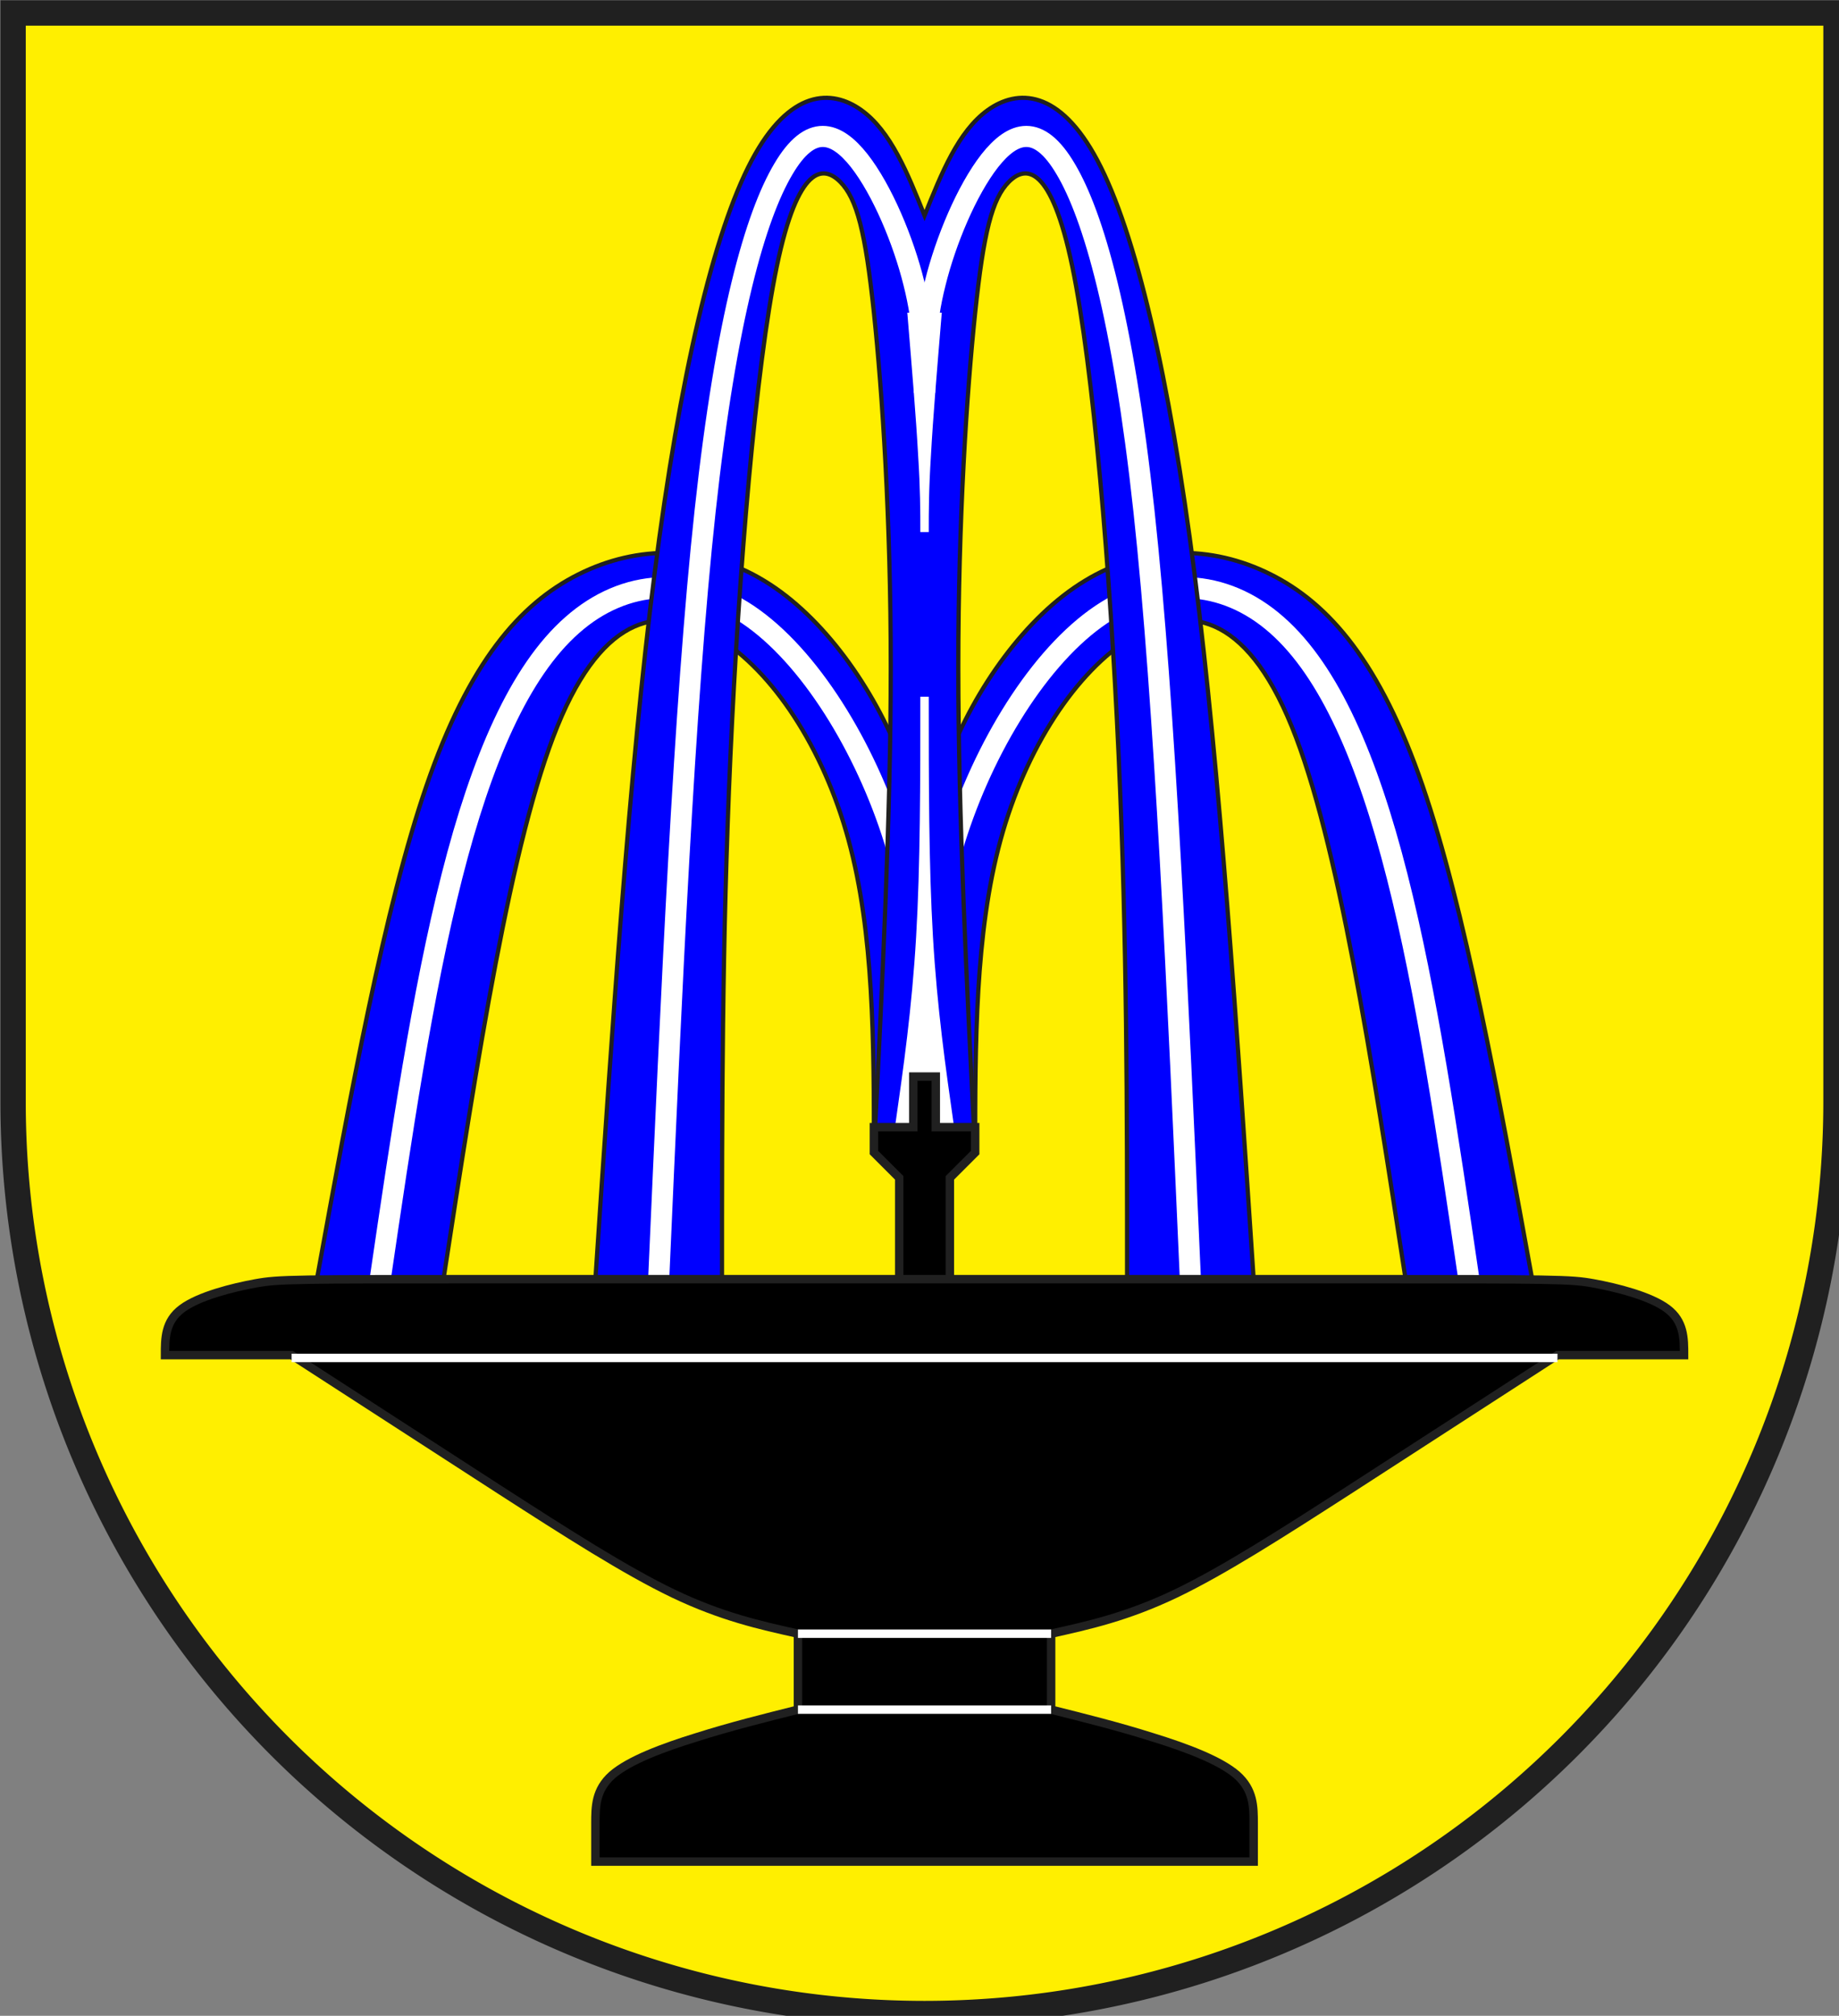 <?xml version="1.0" encoding="iso-8859-1"?>
<!DOCTYPE svg PUBLIC "-//W3C//DTD SVG 1.1//EN" "http://www.w3.org/Graphics/SVG/1.1/DTD/svg11.dtd">
<!-- Auto-generated by fig2svg tool
     Date: Mon Oct 30 16:44:22 2006 -->
<svg xmlns="http://www.w3.org/2000/svg"
     width="438" height="480" viewBox="21 15 438 480">
<rect x="21" y="15" width="438" height="480" fill="#808080" stroke="none"/>
<title>
Wappen Scuol (CH-GR)
</title>
<defs>
<clipPath id="clippath">
<path d="M360,4140 A3240,3240 0.0 0 0 6840,4140 L6840,270 L360,270 L360,4140 Z" />
</clipPath>
<style type="text/css">
  <![CDATA[
  .Rand1 { stroke: #202020; stroke-width:15; }
  .Rand2 { stroke: #202020; stroke-width:30; }
  .Rand6 { stroke: #202020; stroke-width:90; }
  .Rand2Hell { stroke: #ffffff; stroke-width:30; }
  .Wasser { stroke: #ffffff; stroke-width:75; }
  .Schwarz { fill: #000000; }
  .Blau { fill: #0000ff; }
  .Gold { fill: #ffef00; }
  .Silber { fill: #ffffff; }
  ]]>
</style>
</defs>
<g stroke="none" stroke-miterlimit="10" stroke-width="10"
   stroke-linecap="butt" stroke-linejoin="miter"
   fill="none" fill-rule="evenodd" transform="scale(0.067)">
<g clip-path="url(#clippath)">
<path id="feld-1" class="Gold"
      d="M-225,-225 L-225,7425 L7425,7425 L7425,-225 L-225,-225 Z" />
<path id="wasser1b-1" class="Blau Rand1"
      d="M1890,4770 C2010,3990 2130,3210 2295,2805
         C2460,2400 2670,2370 2865,2490 C3060,2610 3240,2880 3330,3210
         C3420,3540 3420,3930 3420,4320 L3600,4320
         C3615,4110 3630,3900 3630,3668 C3630,3435 3615,3180 3518,2925
         C3420,2670 3240,2415 3030,2288 C2820,2160 2580,2160 2370,2265
         C2160,2370 1980,2580 1830,3015 C1680,3450 1560,4110 1440,4770
         L1890,4770 Z" />
<path id="wasser1b-2" class="Blau Rand1"
      d="M5310,4770 L5760,4770 C5640,4110 5520,3450 5370,3015
         C5220,2580 5040,2370 4830,2265 C4620,2160 4380,2160 4170,2288
         C3960,2415 3780,2670 3682,2925 C3585,3180 3570,3435 3570,3668
         C3570,3900 3585,4110 3600,4320 L3780,4320
         C3780,3930 3780,3540 3870,3210 C3960,2880 4140,2610 4335,2490
         C4530,2370 4740,2400 4905,2805 C5070,3210 5190,3990 5310,4770 Z" />
<path id="wasser1s-1" class="Wasser"
      d="M3600,4230 C3600,3900 3600,3570 3698,3240
         C3795,2910 3990,2580 4208,2422 C4425,2265 4665,2280 4852,2445
         C5040,2610 5175,2925 5280,3338 C5385,3750 5460,4260 5535,4770" />
<path id="wasser1s-2" class="Wasser"
      d="M3600,4230 C3600,3900 3600,3570 3502,3240
         C3405,2910 3210,2580 2992,2422 C2775,2265 2535,2280 2348,2445
         C2160,2610 2025,2925 1920,3338 C1815,3750 1740,4260 1665,4770" />
<path id="wasser2b-1" class="Blau Rand1"
      d="M3780,4320 C3750,3720 3720,3120 3720,2595
         C3720,2070 3750,1620 3780,1335 C3810,1050 3840,930 3900,870
         C3960,810 4050,810 4125,1170 C4200,1530 4260,2250 4290,2910
         C4320,3570 4320,4170 4320,4770 L4770,4770
         C4710,3870 4650,2970 4560,2265 C4470,1560 4350,1050 4215,795
         C4080,540 3930,540 3825,615 C3720,690 3660,840 3600,990
         C3540,840 3480,690 3375,615 C3270,540 3120,540 2985,795
         C2850,1050 2730,1560 2640,2265 C2550,2970 2490,3870 2430,4770
         L2880,4770 C2880,4170 2880,3570 2910,2910
         C2940,2250 3000,1530 3075,1170 C3150,810 3240,810 3300,870
         C3360,930 3390,1050 3420,1335 C3450,1620 3480,2070 3480,2595
         C3480,3120 3450,3720 3420,4320 L3780,4320 Z" />
<path id="wasser2s-1" class="Wasser"
      d="M3600,1620 C3600,1500 3600,1380 3638,1230 C3675,1080 3750,900 3832,795
         C3915,690 4005,660 4102,825 C4200,990 4305,1350 4380,2040
         C4455,2730 4500,3750 4545,4770" />
<path id="wasser2s-2" class="Wasser"
      d="M3600,1620 C3600,1500 3600,1380 3562,1230 C3525,1080 3450,900 3368,795
         C3285,690 3195,660 3098,825 C3000,990 2895,1350 2820,2040
         C2745,2730 2700,3750 2655,4770" />
<path id="wasser2ss-1" class="Silber Rand2Hell"
      d="M3510,4230 L3690,4230 C3660,4020 3630,3810 3615,3555
         C3600,3300 3600,3000 3600,2700 C3600,3000 3600,3300 3585,3555
         C3570,3810 3540,4020 3510,4230 Z" />
<path id="wasser2ss-2" class="Silber Rand2Hell"
      d="M3555,1350 C3570,1530 3585,1710 3592,1838
         C3600,1965 3600,2040 3600,2115 C3600,2040 3600,1965 3608,1838
         C3615,1710 3630,1530 3645,1350 L3555,1350 Z" />
<path id="brunnen-1" class="Schwarz Rand2"
      d="M3510,4815 L3690,4815 L3690,4410 L3780,4320 L3780,4230 L3640,4230
         L3640,4050 L3560,4050 L3560,4230 L3420,4230 L3420,4320 L3510,4410
         L3510,4815 Z" />
<path id="brunnen-2" class="Schwarz Rand2"
      d="M900,5040 L1350,5040 C1605,5205 1860,5370 2092,5520
         C2325,5670 2535,5805 2708,5888 C2880,5970 3015,6000 3150,6030
         L3150,6300 C3030,6330 2910,6360 2790,6398
         C2670,6435 2550,6480 2490,6532 C2430,6585 2430,6645 2430,6705
         L2430,6840 L4770,6840 L4770,6705 C4770,6645 4770,6585 4710,6532
         C4650,6480 4530,6435 4410,6398 C4290,6360 4170,6330 4050,6300
         L4050,6030 C4185,6000 4320,5970 4492,5888
         C4665,5805 4875,5670 5108,5520 C5340,5370 5595,5205 5850,5040
         L6300,5040 C6300,4980 6300,4920 6240,4875
         C6180,4830 6060,4800 5978,4785 C5895,4770 5850,4770 5092,4770
         C4335,4770 2865,4770 2108,4770 C1350,4770 1305,4770 1222,4785
         C1140,4800 1020,4830 960,4875 C900,4920 900,4980 900,5040 Z" />
<path id="brunnen-linie-1" class="Rand2Hell" d="M3150,6300 L4050,6300" />
<path id="brunnen-linie-2" class="Rand2Hell" d="M3150,6030 L4050,6030" />
<path id="brunnen-linie-3" class="Rand2Hell" d="M1350,5050 L5850,5050" />
</g>
<path id="clip-boundary" class="Rand6"
      d="M360,4140 A3240,3240 0.0 0 0 6840,4140 L6840,270 L360,270 L360,4140 Z" />
</g>
</svg>
